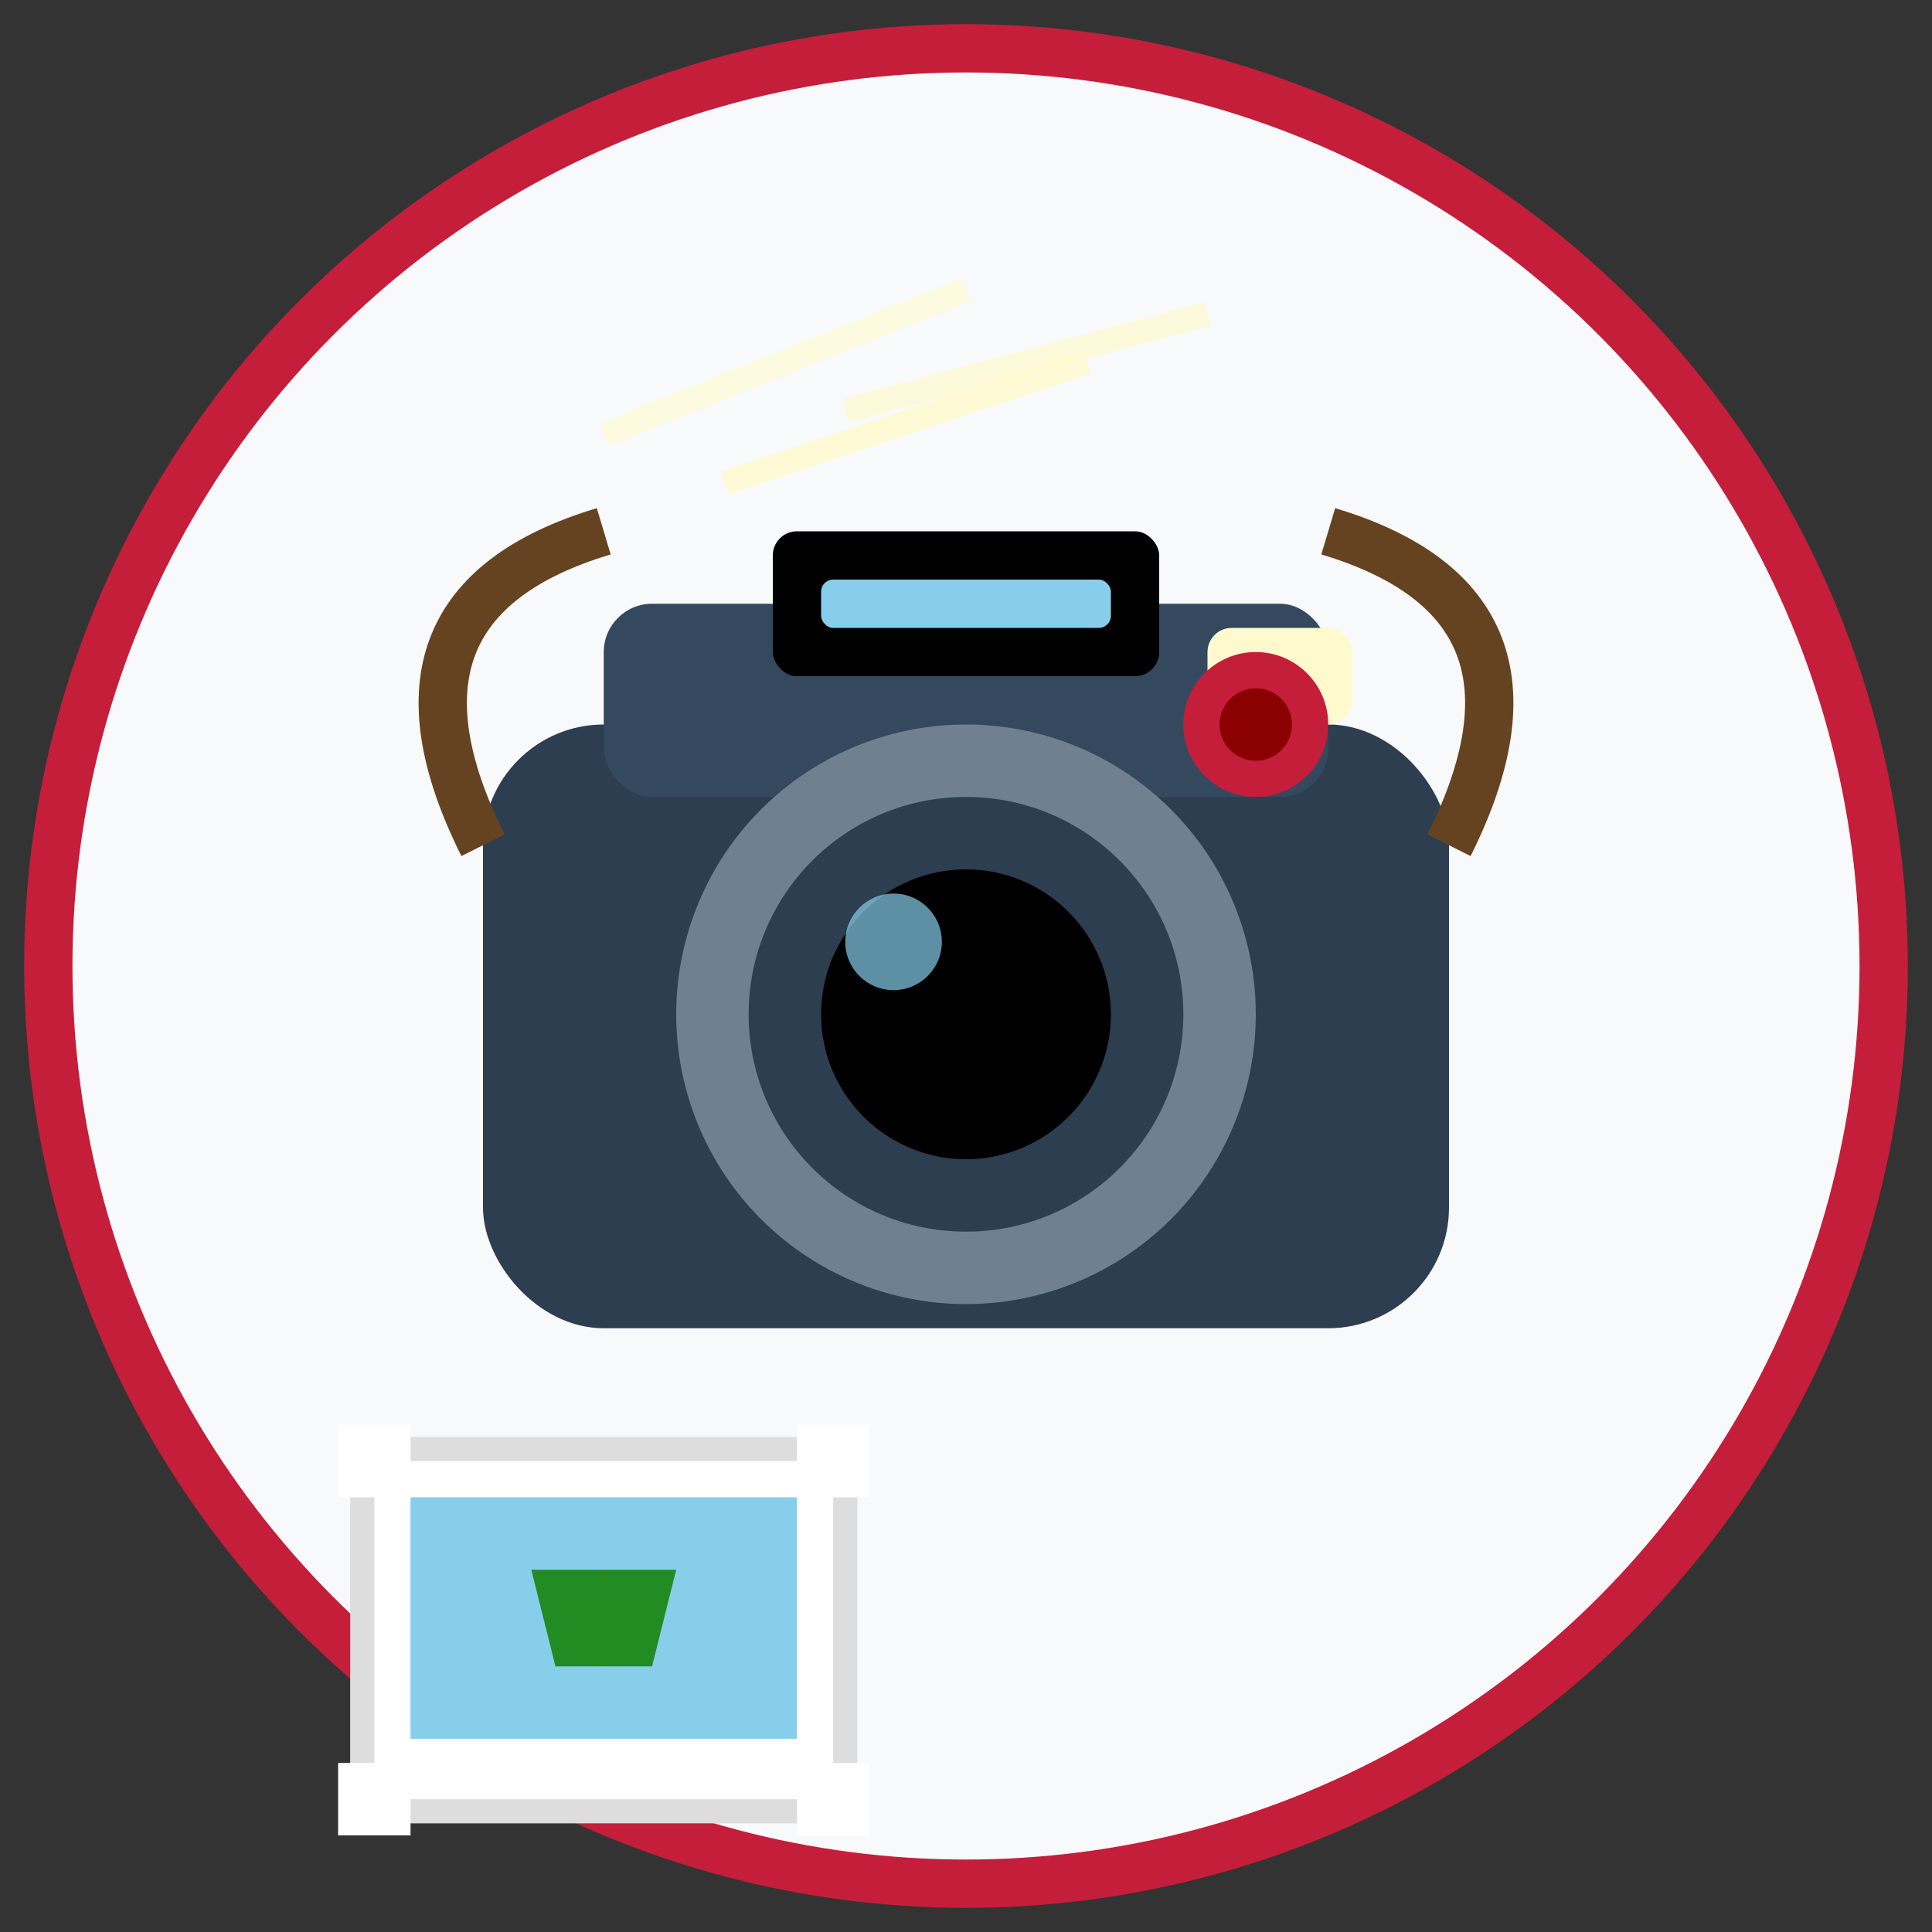 <svg width="80" height="80" viewBox="0 0 80 80" fill="none" xmlns="http://www.w3.org/2000/svg">
  <rect x="0" y="0" width="80" height="80" fill="#333333" stroke="none"/>
  <!-- Background circle -->
  <circle cx="40" cy="40" r="38" fill="#f8f9fa" stroke="#c41e3a" stroke-width="2"/>
  
  <!-- Camera body -->
  <rect x="20" y="30" width="40" height="25" rx="5" fill="#2c3e50"/>
  
  <!-- Camera top -->
  <rect x="25" y="25" width="30" height="8" rx="2" fill="#34495e"/>
  
  <!-- Lens -->
  <circle cx="40" cy="42" r="12" fill="#708090"/>
  <circle cx="40" cy="42" r="9" fill="#2c3e50"/>
  <circle cx="40" cy="42" r="6" fill="#000000"/>
  
  <!-- Lens reflection -->
  <circle cx="37" cy="39" r="2" fill="#87ceeb" opacity="0.7"/>
  
  <!-- Viewfinder -->
  <rect x="32" y="22" width="16" height="6" rx="1" fill="#000000"/>
  <rect x="34" y="24" width="12" height="2" rx="0.5" fill="#87ceeb"/>
  
  <!-- Flash -->
  <rect x="50" y="26" width="6" height="4" rx="1" fill="#fffacd"/>
  
  <!-- Shutter button -->
  <circle cx="52" cy="30" r="3" fill="#c41e3a"/>
  <circle cx="52" cy="30" r="1.5" fill="#8b0000"/>
  
  <!-- Camera strap -->
  <path d="M20 35 Q15 25 25 22" stroke="#654321" stroke-width="2" fill="none"/>
  <path d="M60 35 Q65 25 55 22" stroke="#654321" stroke-width="2" fill="none"/>
  
  <!-- Photo being taken effect -->
  <rect x="15" y="60" width="20" height="15" rx="2" fill="#ffffff" stroke="#ddd"/>
  <rect x="17" y="62" width="16" height="10" fill="#87ceeb"/>
  <circle cx="25" cy="67" r="2" fill="#ffd700"/>
  <polygon points="22,65 28,65 27,69 23,69" fill="#228b22"/>
  
  <!-- Photo corners -->
  <rect x="14" y="59" width="3" height="3" fill="#ffffff"/>
  <rect x="33" y="59" width="3" height="3" fill="#ffffff"/>
  <rect x="14" y="73" width="3" height="3" fill="#ffffff"/>
  <rect x="33" y="73" width="3" height="3" fill="#ffffff"/>
  
  <!-- Flash effect lines -->
  <path d="M30 20 L45 15" stroke="#fffacd" stroke-width="1" opacity="0.8"/>
  <path d="M25 18 L40 12" stroke="#fffacd" stroke-width="1" opacity="0.6"/>
  <path d="M35 17 L50 13" stroke="#fffacd" stroke-width="1" opacity="0.7"/>
</svg>
